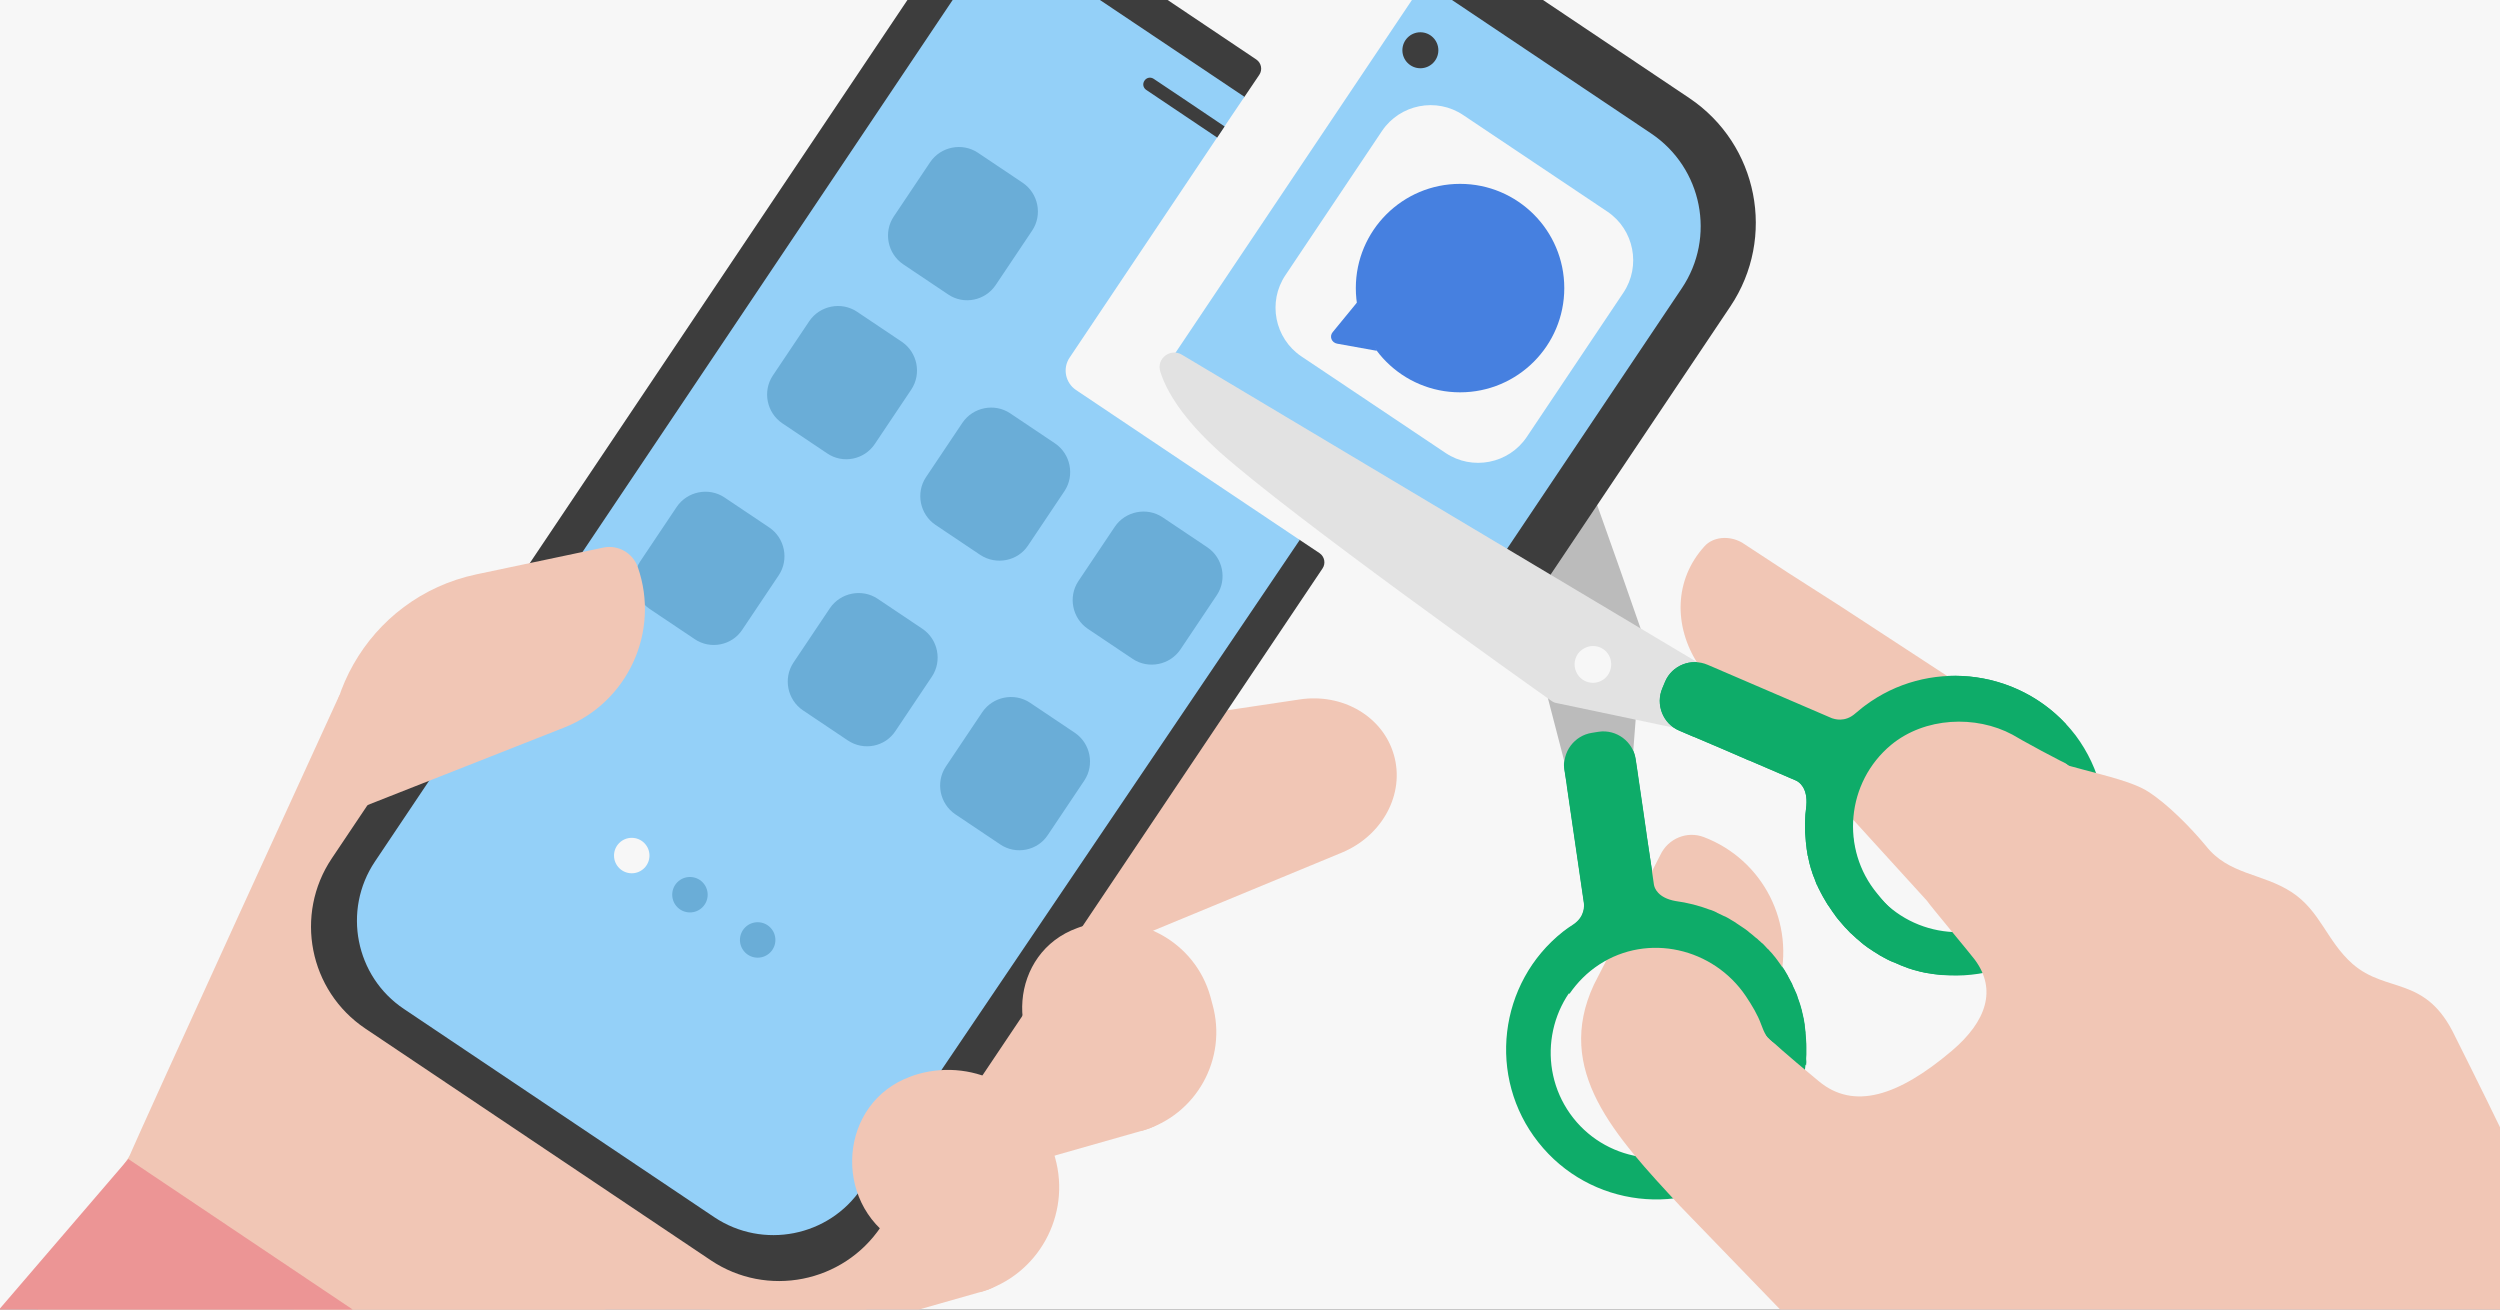 <svg enable-background="new 0 0 945 495" viewBox="0 0 945 495" xmlns="http://www.w3.org/2000/svg" xmlns:xlink="http://www.w3.org/1999/xlink"><rect x="0" y="0" width="945" height="495" fill="#333333" stroke="none"/><defs><path id="SVGID_1_" d="M0 0H945V495H0Z"/><clipPath id="SVGID_00000111909588231578619120000001426991395892464798_"><use xlink:href="#SVGID_1_"/></clipPath></defs><g clip-path="url(#SVGID_00000111909588231578619120000001426991395892464798_)"><path d="M-52.9-7.2H979.3V521.6H-52.9Z" fill="#f7f7f7"/><path d="M622.3 315c0 0 0-.1 0-.1l-1.5-10.4-1.7-11.6c0 0 0-.1 0-.1l-.9-6c-1-6.7-7.2-11.4-13.9-10.4l-2.6.4c-6.7 1-11.4 7.2-10.4 13.9l.9 5.9c0 .1 0 .2 0 .2l6.5 44.6c.1.7.5 5.1-4.1 8.1l0 0c-.6.4-1.2.8-1.8 1.2-.6.5-1.3.9-1.9 1.4-24.6 19.4-28.8 55.2-9.4 79.7 19.4 24.6 55.2 28.8 79.7 9.4 12.1-9.5 19.2-23 21.1-37.1l0 0c0 0 0 0 0 0 .1-.9.2-1.8.3-2.7 0 0 0-.1 0-.1.1-.9.1-1.8.2-2.7 0 0 0-.1 0-.1 0-.9 0-1.8 0-2.6 0 0 0-.1 0-.1 0-.9 0-1.7-.1-2.6 0-.1 0-.1 0-.2-.1-.8-.1-1.7-.2-2.5 0-.1 0-.2 0-.3-.1-.8-.2-1.6-.3-2.5 0-.1 0-.2 0-.3-.1-.8-.3-1.6-.4-2.4 0-.1-.1-.3-.1-.4-.2-.8-.3-1.5-.5-2.2 0-.2-.1-.3-.1-.5-.2-.7-.4-1.4-.6-2.1-.1-.2-.1-.4-.2-.6-.2-.7-.5-1.4-.7-2-.1-.2-.1-.4-.2-.7-.2-.6-.5-1.3-.8-1.9-.1-.2-.2-.5-.3-.7-.3-.6-.6-1.2-.8-1.8-.1-.3-.2-.5-.4-.8-.3-.6-.6-1.1-.9-1.7-.2-.3-.3-.6-.4-.8-.3-.6-.7-1.1-1-1.7-.2-.3-.3-.6-.5-.8-.4-.6-.7-1.1-1.1-1.7-.2-.2-.3-.5-.5-.7-.5-.8-1.1-1.5-1.7-2.3 0 0 0-.1-.1-.1-.6-.8-1.2-1.5-1.9-2.2-.3-.3-.5-.6-.8-.8-.4-.4-.8-.9-1.2-1.3-.3-.4-.7-.7-1.1-1-.3-.3-.6-.6-1-.9-.4-.4-.8-.8-1.3-1.1-.3-.2-.5-.5-.8-.7-.5-.4-1-.8-1.5-1.2-.2-.2-.5-.4-.7-.6-.5-.4-1.1-.8-1.7-1.2-.2-.1-.4-.3-.6-.4-.6-.4-1.2-.8-1.8-1.2-.1-.1-.3-.2-.4-.3-.7-.4-1.3-.8-2-1.2-.1-.1-.2-.1-.3-.2-.7-.4-1.4-.8-2.2-1.1-.1 0-.1-.1-.2-.1-.8-.4-1.5-.7-2.3-1.1 0 0-.1 0-.1-.1-.8-.4-1.6-.7-2.4-1 0 0 0 0-.1 0-4.2-1.6-8.6-2.7-13-3.3 0 0 0 0 0 0l0 0c-6.8-1.2-8-5-8.2-6.1L622.3 315zM649.1 430.4c-17.9 12.7-42.9 8.5-55.6-9.4-12.7-17.9-8.5-42.9 9.4-55.6 17.9-12.7 42.9-8.5 55.6 9.4C671.3 392.7 667.1 417.6 649.1 430.4z" fill="#0eac69"/><path d="M593.7 297 534.1 67.5c-1.3-5 4.2-9 8.4-6.1 6.3 4.3 14.6 12.9 22.8 30.2 15.9 33.5 51 134.8 55.1 146.7.3.8.4 1.6.3 2.4l-4.3 55.7c-.3 2.8-3.7 2.7-6.5 2.7l-8.6.1C598.8 299.2 594.3 299.5 593.7 297z" fill="#bbbbbb"/><path d="M88.1 450.5c6.9 12.6 16.7 23.6 29.1 31.9L107 503.8c41.1 27.6 179.8 44.3 211.1 3.3l107.4-140.7-109.6-97.8-187.6-5.8c0 0-75 163.6-79.8 175.2" fill="#f1c6b5"/><path d="M174 292.5l-16 6.5c-1 .4-1.5 1.5-1.1 2.5l0 0c.3.8 1 1.2 1.8 1.3l15.6 0L174 292.5z" fill="#cb9e90"/><path d="M380.9 280.9l110.3-16.5c16.4-2.5 31.6 6.5 35.7 21v0c4.2 14.7-4.3 30.5-19.7 36.9l-102.5 42.4L380.9 280.9z" fill="#f1c6b5"/><path d="M33.9 419.6H215.4V555.3H33.9Z" fill="#f1c6b5" transform="matrix(-.831 -.557 .557 -.831 -43.32 961.735)"/><path d="M372.3 487.9l-98 27.9L254 444.3l98-27.9c7.8-2.2 16 2.3 18.2 10.2l12.3 43.1C384.7 477.5 380.1 485.7 372.3 487.9z" fill="#f1c6b5"/><path d="M432.8 427.1l-88.6 25.2c-2.6.7-5.3-.8-6-3.3l-17.7-62.1c-.7-2.6.8-5.3 3.3-6l88.6-25.2c10.4-3 21.3 3.1 24.2 13.5l9.6 33.8C449.3 413.3 443.3 424.1 432.8 427.1z" fill="#f1c6b5"/><path d="M177.1 289.2l-23.3 7.4c-1.4.5-2.3 2-1.8 3.5l0 0c.3 1.1 1.3 1.9 2.4 2l22.1 1.8L177.1 289.2z" fill="#cb9e90"/><path d="M362.7 133.2l107.7-96.6 5.6-8.3c1.3-1.9.8-4.5-1.1-5.8l-62.9-42.2c-21.2-14.2-50-8.6-64.3 12.7L125.4 324.5c-14.2 21.2-8.6 50 12.7 64.3l130.6 87.6c21.2 14.2 50 8.6 64.3-12.7l166.9-248.8c1.3-1.9.8-4.5-1.1-5.8l-7.5-5-99-26C390.4 176.8 361.4 135.1 362.7 133.2z" fill="#3d3d3d"/><path d="M465.2 44.3c-4.1 6.1-60.9 90.9-60.9 90.9-2.7 4-1.6 9.5 2.4 12.2 0 0 71.1 47.7 76.1 51l8.5 5.7c-9.9 14.7-165.6 245-165.6 245-12.3 18.4-37.3 23.3-55.7 11l-117.3-78.7c-18.4-12.3-23.3-37.3-11-55.7L359.9.3c9.6-14.4 29.1-18.2 43.5-8.6 0 0 64.6 43.3 67 44.9" fill="#94d0f8"/><path d="M454.6 136.5l126.1 88.8 73.4-109.5c17.4-26 10.5-61.2-15.5-78.7l-89.5-60L454.6 136.5z" fill="#3d3d3d"/><path d="M444.1 133.7l120.7 81L635.7 109l0 0c13-19.3 7.8-45.5-11.5-58.5L538.4-7 444.1 133.7z" fill="#94d0f8"/><path d="M546.4 171.2l-54.5-36.5c-10.1-6.8-12.8-20.6-6-30.7l36.5-54.5c6.8-10.1 20.6-12.8 30.7-6L607.6 80c10.1 6.8 12.8 20.6 6 30.7l-36.5 54.5C570.3 175.3 556.5 178 546.4 171.2z" fill="#f7f7f7"/><circle cx="551.9" cy="108.9" fill="#4680e0" r="39.4"/><path d="M520.4 132.6l-15-2.7c-2.1-.4-3-2.8-1.6-4.4l9.1-11.1L520.4 132.6z" fill="#4680e0"/><circle cx="536.9" cy="19" fill="#3d3d3d" r="6.8"/><path d="M460.1 52c-6.6-4.4-26.8-18-26.8-18-1.2-.8-1.5-2.3-.7-3.5.8-1.2 2.3-1.5 3.5-.7 0 0 20.2 13.5 26.8 18" fill="#3d3d3d"/><g fill="#6aadd7"><path d="M358.4 111.3l-17-11.4c-5.9-4-7.5-12.1-3.6-18l13.8-20.6c4-5.9 12.1-7.5 18-3.6l17 11.4c5.9 4 7.5 12.1 3.6 18l-13.8 20.6C372.4 113.7 364.3 115.3 358.4 111.3z"/><path d="M312.7 171.4l-17-11.4c-5.9-4-7.5-12.1-3.6-18l13.8-20.6c4-5.9 12.1-7.5 18-3.6l17 11.4c5.9 4 7.5 12.1 3.6 18l-13.8 20.6C326.7 173.8 318.6 175.4 312.7 171.4z"/><path d="M370.6 209.8l-17-11.4c-5.9-4-7.5-12.1-3.6-18l13.8-20.6c4-5.9 12.1-7.5 18-3.6l17 11.4c5.9 4 7.5 12.1 3.6 18l-13.8 20.6C384.7 212.1 376.6 213.7 370.6 209.8z"/><path d="M428.2 249.1l-17-11.4c-5.9-4-7.5-12.1-3.6-18l13.8-20.6c4-5.9 12.1-7.5 18-3.6l17 11.4c5.9 4 7.5 12.1 3.6 18l-13.8 20.6C442.2 251.4 434.1 253 428.2 249.1z"/><path d="M262.6 241.6l-17-11.4c-5.9-4-7.5-12.1-3.6-18l13.8-20.6c4-5.9 12.1-7.5 18-3.6l17 11.4c5.9 4 7.5 12.1 3.6 18l-13.8 20.6C276.7 244 268.5 245.6 262.6 241.6z"/><path d="M320.5 279.9l-17-11.4c-5.9-4-7.5-12.1-3.6-18l13.8-20.6c4-5.9 12.1-7.5 18-3.6l17 11.4c5.9 4 7.5 12.1 3.6 18l-13.8 20.6C334.6 282.3 326.5 283.9 320.5 279.9z"/><path d="M378.1 319.2l-17-11.4c-5.9-4-7.5-12.1-3.6-18l13.8-20.6c4-5.9 12.1-7.5 18-3.6l17 11.4c5.9 4 7.5 12.1 3.6 18l-13.8 20.6C392.2 321.6 384 323.2 378.1 319.2z"/></g><path d="M370.5 488.4c21.9-6.2 34.5-29 28.3-50.9l-.9-3.2c-6.2-21.9-29-34.5-50.9-28.3l0 0c-.9.3-1.8.5-2.7.9-27.2 9.8-29.9 47.4-5.3 62.4L370.5 488.4z" fill="#f1c6b5"/><path d="M431.7 427.4c20.5-5.8 32.4-27.2 26.6-47.8l-.8-3c-5.8-20.5-27.2-32.4-47.8-26.6l0 0c-.9.2-1.7.5-2.5.8-25.5 9.2-28.1 44.5-4.9 58.6L431.7 427.4z" fill="#f1c6b5"/><path d="M128.3 308.5 128.3 308.5c-13.7-39.9 10.6-82.7 51.8-91.4l47.9-10.1c5.6-1.2 11.2 2 13.1 7.4l0 0c8.5 24.4-3.8 51.1-27.8 60.6L128.3 308.5z" fill="#f1c6b5"/><circle cx="238.8" cy="323.4" fill="#f7f7f7" r="6.7"/><circle cx="260.8" cy="338.2" fill="#6aadd7" r="6.7"/><circle cx="286.4" cy="355.3" fill="#6aadd7" r="6.7"/><path d="M650.4 255.6 446.8 134.1c-4.4-2.7-9.8 1.5-8.2 6.4 2.3 7.3 8.3 17.6 22.5 30.4 27.7 24.7 115.1 86.8 125.3 94 .7.5 1.4.8 2.2.9l54.7 11.5c2.8.5 3.6-2.8 4.4-5.5l2.5-8.3C651 261.1 652.6 257 650.4 255.6z" fill="#e2e2e2"/><path d="M-112.9 626.1 86.5 759.9 199.2 539.2 48.5 438.1Z" fill="#ec9595"/><path d="M605.7 257.1 605.7 257.1c-3.3 2-7.6.9-9.5-2.4v0c-2-3.3-.9-7.6 2.4-9.5v0c3.3-2 7.6-.9 9.5 2.4v0C610 250.9 608.9 255.2 605.7 257.1z" fill="#f7f7f7"/><path d="M705 266.7C705 266.7 705 266.7 705 266.7c-.7.5-1.3 1-1.9 1.5-.6.5-1.1.9-1.7 1.4 0 0 0 0 0 0l0 0c-4.1 3.7-8.2 2.1-8.9 1.9l-41.4-17.8c-.1 0-.1 0-.2-.1l-5.4-2.3c-6.2-2.7-13.5.2-16.1 6.4l-1 2.4c-2.7 6.2.2 13.5 6.4 16.1l5.6 2.4c0 0 0 0 .1 0l10.8 4.6 9.7 4.2c0 0 .1 0 .1 0l17.9 7.7c1 .5 4.4 2.6 3.8 9.5l0 0c0 0 0 0 0 0-.6 4.4-.7 8.9-.2 13.4 0 0 0 0 0 .1.1.9.2 1.7.3 2.6 0 0 0 .1 0 .1.1.8.3 1.7.4 2.5 0 .1 0 .2.1.3.2.8.3 1.6.5 2.4 0 .1.1.3.1.4.2.7.4 1.5.6 2.2.1.2.1.3.2.5.2.7.4 1.4.7 2.1.1.2.2.4.3.7.2.6.5 1.3.7 1.9.1.3.2.6.4.8.2.6.5 1.1.8 1.7.2.3.3.7.5 1 .3.5.5 1 .8 1.5.2.4.5.8.7 1.2.2.4.5.8.7 1.2.3.5.6 1 1 1.5.2.3.4.6.6.9.5.8 1.1 1.6 1.7 2.4 0 .1.1.1.1.2.5.7 1.1 1.4 1.7 2.1.2.2.4.5.6.7.4.5.9 1 1.3 1.5.2.2.5.5.7.7.4.5.9.9 1.3 1.4.2.2.5.4.7.6.5.4.9.9 1.4 1.3.2.2.4.4.7.6.5.4 1 .9 1.5 1.3.2.2.4.3.6.5.5.4 1.1.8 1.6 1.2.2.1.4.3.6.4.6.4 1.2.8 1.8 1.2.2.1.3.2.5.3.6.4 1.3.8 1.9 1.2.1.1.3.2.4.2.7.4 1.3.7 2 1.1.1.1.2.1.4.2.7.4 1.4.7 2.2 1 .1 0 .2.1.3.1.8.3 1.5.7 2.3 1 .1 0 .2.1.2.1.8.3 1.6.6 2.4.9.1 0 .1 0 .2.1.8.3 1.7.5 2.5.8 0 0 .1 0 .1 0 .9.2 1.7.5 2.6.7 0 0 .1 0 .1 0 .9.2 1.7.4 2.6.5 0 0 .1 0 .1 0 .9.2 1.8.3 2.7.4 0 0 0 0 0 0l0 0c14.1 1.8 29-1.6 41.3-10.8 25.1-18.7 30.2-54.4 11.5-79.5C765.7 253.2 730.1 248 705 266.7zM765.6 343.2c-16.9 14-42.1 11.7-56.2-5.2-14-16.9-11.7-42.1 5.2-56.2 16.9-14 42.1-11.7 56.2 5.2C784.8 304 782.5 329.2 765.6 343.2z" fill="#0eac69"/><path d="M910.4 404.1l-135-120.5c-4.9-4.8-10.2-9-16-12.8-14.3-9.3-42.9-28.1-63.8-41.7l-19.7-12.6c-10.4-6.8-17.4-11.4-17.4-11.4-4.9-2.8-11-2.2-14.2 1.4-11.4 12.5-11.8 30.1-2.4 44.6l16.7 13.6c1.3 1.5 2.7 2.9 4.3 4.2.2.1.3.3.5.4 2.8 2.8 65 71.2 65 71.2.6 1.1 17.3 21.1 18.1 22.3 8.3 11.2 4.5 23.2-8.7 34.4-20.3 17.2-37.1 22.5-50.3 11.5-13.2-10.9-17.6-15-19.3-16.7-.6-.5-.8-1.3-.6-2.1l4.8-17.6c6.4-23.3-6-47.4-28.4-55.9-6.4-2.4-13.5.6-16.4 6.8l-25.1 49c-15.1 32.4 7.8 57 32.5 83.6L790 616.1c6.2 6 14.7 17.1 18.7 24.8 0 0 11.9 22.3 20.5 38.4 3.2 6.1 10.9 8.2 16.8 4.6l139.4-84.4c5.6-3.4 7.5-10.7 4.1-16.3l-12.2-20.8c-5.5-9.4-9.8-25.9-9.5-36.8l.8-32.5c0-1.5 0-3.1-.1-4.9-.2-3.9-2.6-7.2-5.7-9.6-.9-.6-2.2-3.3-4.1-9" fill="#f1c6b5"/><path d="M682.7 398.7c0 0 0-.1 0-.1 0-.9 0-1.8 0-2.6 0 0 0-.1 0-.1 0-.9 0-1.7-.1-2.6 0-.1 0-.1 0-.2-.1-.8-.1-1.7-.2-2.5 0-.1 0-.2 0-.3-.1-.8-.2-1.6-.3-2.5 0-.1 0-.2 0-.3-.1-.8-.3-1.6-.4-2.4 0-.1-.1-.3-.1-.4-.2-.8-.3-1.5-.5-2.2 0-.2-.1-.3-.1-.5-.2-.7-.4-1.4-.6-2.1-.1-.2-.1-.4-.2-.6-.2-.7-.5-1.4-.7-2-.1-.2-.1-.4-.2-.7-.2-.6-.5-1.3-.8-1.9-.1-.2-.2-.5-.3-.7-.3-.6-.6-1.2-.8-1.8-.1-.3-.2-.5-.4-.8-.3-.6-.6-1.1-.9-1.7-.2-.3-.3-.6-.4-.8-.3-.6-.7-1.1-1-1.7-.2-.3-.3-.6-.5-.8-.4-.6-.7-1.1-1.1-1.7-.2-.2-.3-.5-.5-.7-.5-.8-1.1-1.5-1.7-2.3 0 0 0-.1-.1-.1-.6-.8-1.2-1.5-1.9-2.2-.2-.3-.5-.6-.8-.8-.4-.4-.8-.9-1.2-1.3-.3-.4-.7-.7-1.1-1-.3-.3-.6-.6-1-.9-.4-.4-.8-.8-1.3-1.1-.3-.2-.5-.5-.8-.7-.5-.4-1-.8-1.5-1.2-.2-.2-.5-.4-.7-.6-.5-.4-1.1-.8-1.7-1.2-.2-.1-.4-.3-.6-.4-.6-.4-1.2-.8-1.8-1.2-.1-.1-.3-.2-.4-.3-.7-.4-1.3-.8-2-1.2-.1-.1-.2-.1-.3-.2-.7-.4-1.4-.8-2.2-1.1-.1 0-.1-.1-.2-.1-.8-.4-1.5-.7-2.3-1.1 0 0-.1 0-.1-.1-.8-.4-1.6-.7-2.4-1 0 0 0 0-.1 0-4.2-1.6-8.6-2.7-13-3.3 0 0 0 0 0 0l0 0c-6.8-1.2-8-5-8.2-6.1l-2.8-19.3c0 0 0-.1 0-.1l-1.5-10.4-1.7-11.6c0 0 0-.1 0-.1l-.9-6c-1-6.7-7.3-11.4-14-10.4l-2.5.4c-6.7 1-11.4 7.3-10.4 14l.9 5.8c0 .1 0 .2 0 .2l6.5 44.6c.1.7.5 5.1-4.1 8.1l0 0c-.6.4-1.2.8-1.8 1.2-.6.5-1.3.9-1.9 1.4-5.4 4.3-9.8 9.4-13.2 14.9 0 0 0 .1 0 .1 5.1 2.8 10 6 15.4 8.3 0 0 0 0 .1 0 2.9-4.2 6.6-8 11.2-11 18.4-12 43.1-6.3 55.4 11.9 2.4 3.6 4.5 7.1 5.8 10.7.5 1.4 1.2 3.1 1.8 4 .7 1 .7.9 1.6 1.8 1.2 1.2 2.9 2 4.2 3 3.2 2.1 6.5 4.2 9.4 6.7 0-.4.1-.8.1-1.2 0 0 0-.1 0-.1C682.7 400.4 682.7 399.5 682.7 398.7z" fill="#0eac69"/><path d="M705 266.7C705 266.7 705 266.7 705 266.7c-.7.5-1.3 1-1.9 1.5-.6.5-1.1.9-1.7 1.4 0 0 0 0 0 0l0 0c-4.1 3.7-8.2 2.1-8.9 1.9l-41.4-17.8c-.1 0-.1 0-.2-.1l-5.4-2.3c-6.2-2.7-13.5.2-16.1 6.4l-1 2.4c-2.7 6.2.2 13.5 6.4 16.1l5.6 2.4c0 0 0 0 .1 0l10.8 4.6 9.7 4.2c0 0 .1 0 .1 0l17.9 7.7c1 .5 4.4 2.6 3.8 9.5l0 0c0 0 0 0 0 0-.6 4.4-.7 8.9-.2 13.4 0 0 0 0 0 .1.1.9.2 1.7.3 2.6 0 0 0 .1 0 .1.1.8.3 1.7.4 2.5 0 .1 0 .2.1.3.2.8.3 1.6.5 2.4 0 .1.1.3.1.4.2.7.4 1.5.6 2.2.1.2.1.3.2.5.2.7.4 1.4.7 2.1.1.2.2.4.3.7.2.6.5 1.3.7 1.9.1.3.2.6.4.8.2.6.5 1.1.8 1.7.2.3.3.7.5 1 .3.5.5 1 .8 1.5.2.4.5.8.7 1.2.2.4.5.8.7 1.2.3.5.6 1 1 1.5.2.3.4.6.6.9.5.8 1.1 1.6 1.7 2.4 0 .1.1.1.1.2.5.7 1.1 1.4 1.7 2.1.2.2.4.5.6.7.4.5.9 1 1.3 1.5.2.2.5.5.7.7.4.5.9.9 1.3 1.4.2.2.5.4.7.6.5.4.9.9 1.4 1.3.2.2.4.4.7.6.5.4 1 .9 1.5 1.3.2.2.4.3.6.5.5.4 1.1.8 1.6 1.2.2.1.4.3.6.4.6.4 1.2.8 1.8 1.2.2.1.3.2.5.3.6.4 1.3.8 1.9 1.2.1.1.3.2.4.2.7.4 1.3.8 2 1.1.1.1.2.1.4.2.7.4 1.4.7 2.2 1 .1 0 .2.1.3.1.8.3 1.5.7 2.3 1 .1 0 .2.1.2.1.8.3 1.6.6 2.4.9.1 0 .1 0 .2.1.8.3 1.7.5 2.5.8 0 0 .1 0 .1 0 .9.2 1.7.5 2.6.7 0 0 .1 0 .1 0 .9.2 1.7.4 2.6.5 0 0 .1 0 .1 0 .9.2 1.8.3 2.7.4 0 0 0 0 0 0l0 0c1 .1 1.8.2 2.5.3-1-1.7-2-3.3-3.1-5-2.1-3.2-4.7-6.4-7.2-9.6-1.4-1.5-2.8-3-4.2-4.5-1.6-1.7-3-3.6-4.5-5.4-1.8-1.7-3.6-3.7-5.7-6.3-14-16.9-11.7-42.1 5.2-56.2 12.8-10.6 32.1-11.3 45.9-3.9 2 1.3 20.3 11.3 21.5 11.4 4.7.2-10.5-14.2-5.9-14.8 1.6-.2 3.1-.4 4.7-.5C761.5 252.7 728.6 249.1 705 266.7z" fill="#0eac69"/><path d="M782.5 362.9c4.5 30.3 14.5 95.4 17.6 96.3 4.1 1.2 105.5 11.4 105.5 11.4l64.7 11.6c-5-16.5-42.3-90.5-42.3-90.5-11-23.2-25.8-16-38.8-27.4-9.7-8.6-12.1-20-23-27.1-11.1-7.2-23.8-6.5-32.4-17.5-5.9-7.1-14.4-15.7-21.7-20.4-5.5-3.6-15.5-5.9-24.7-8.4 0 0-27.6-7.1-46.8-15.9" fill="#f1c6b5"/><path d="M0 0H945V495H0Z" fill="none"/></g></svg>